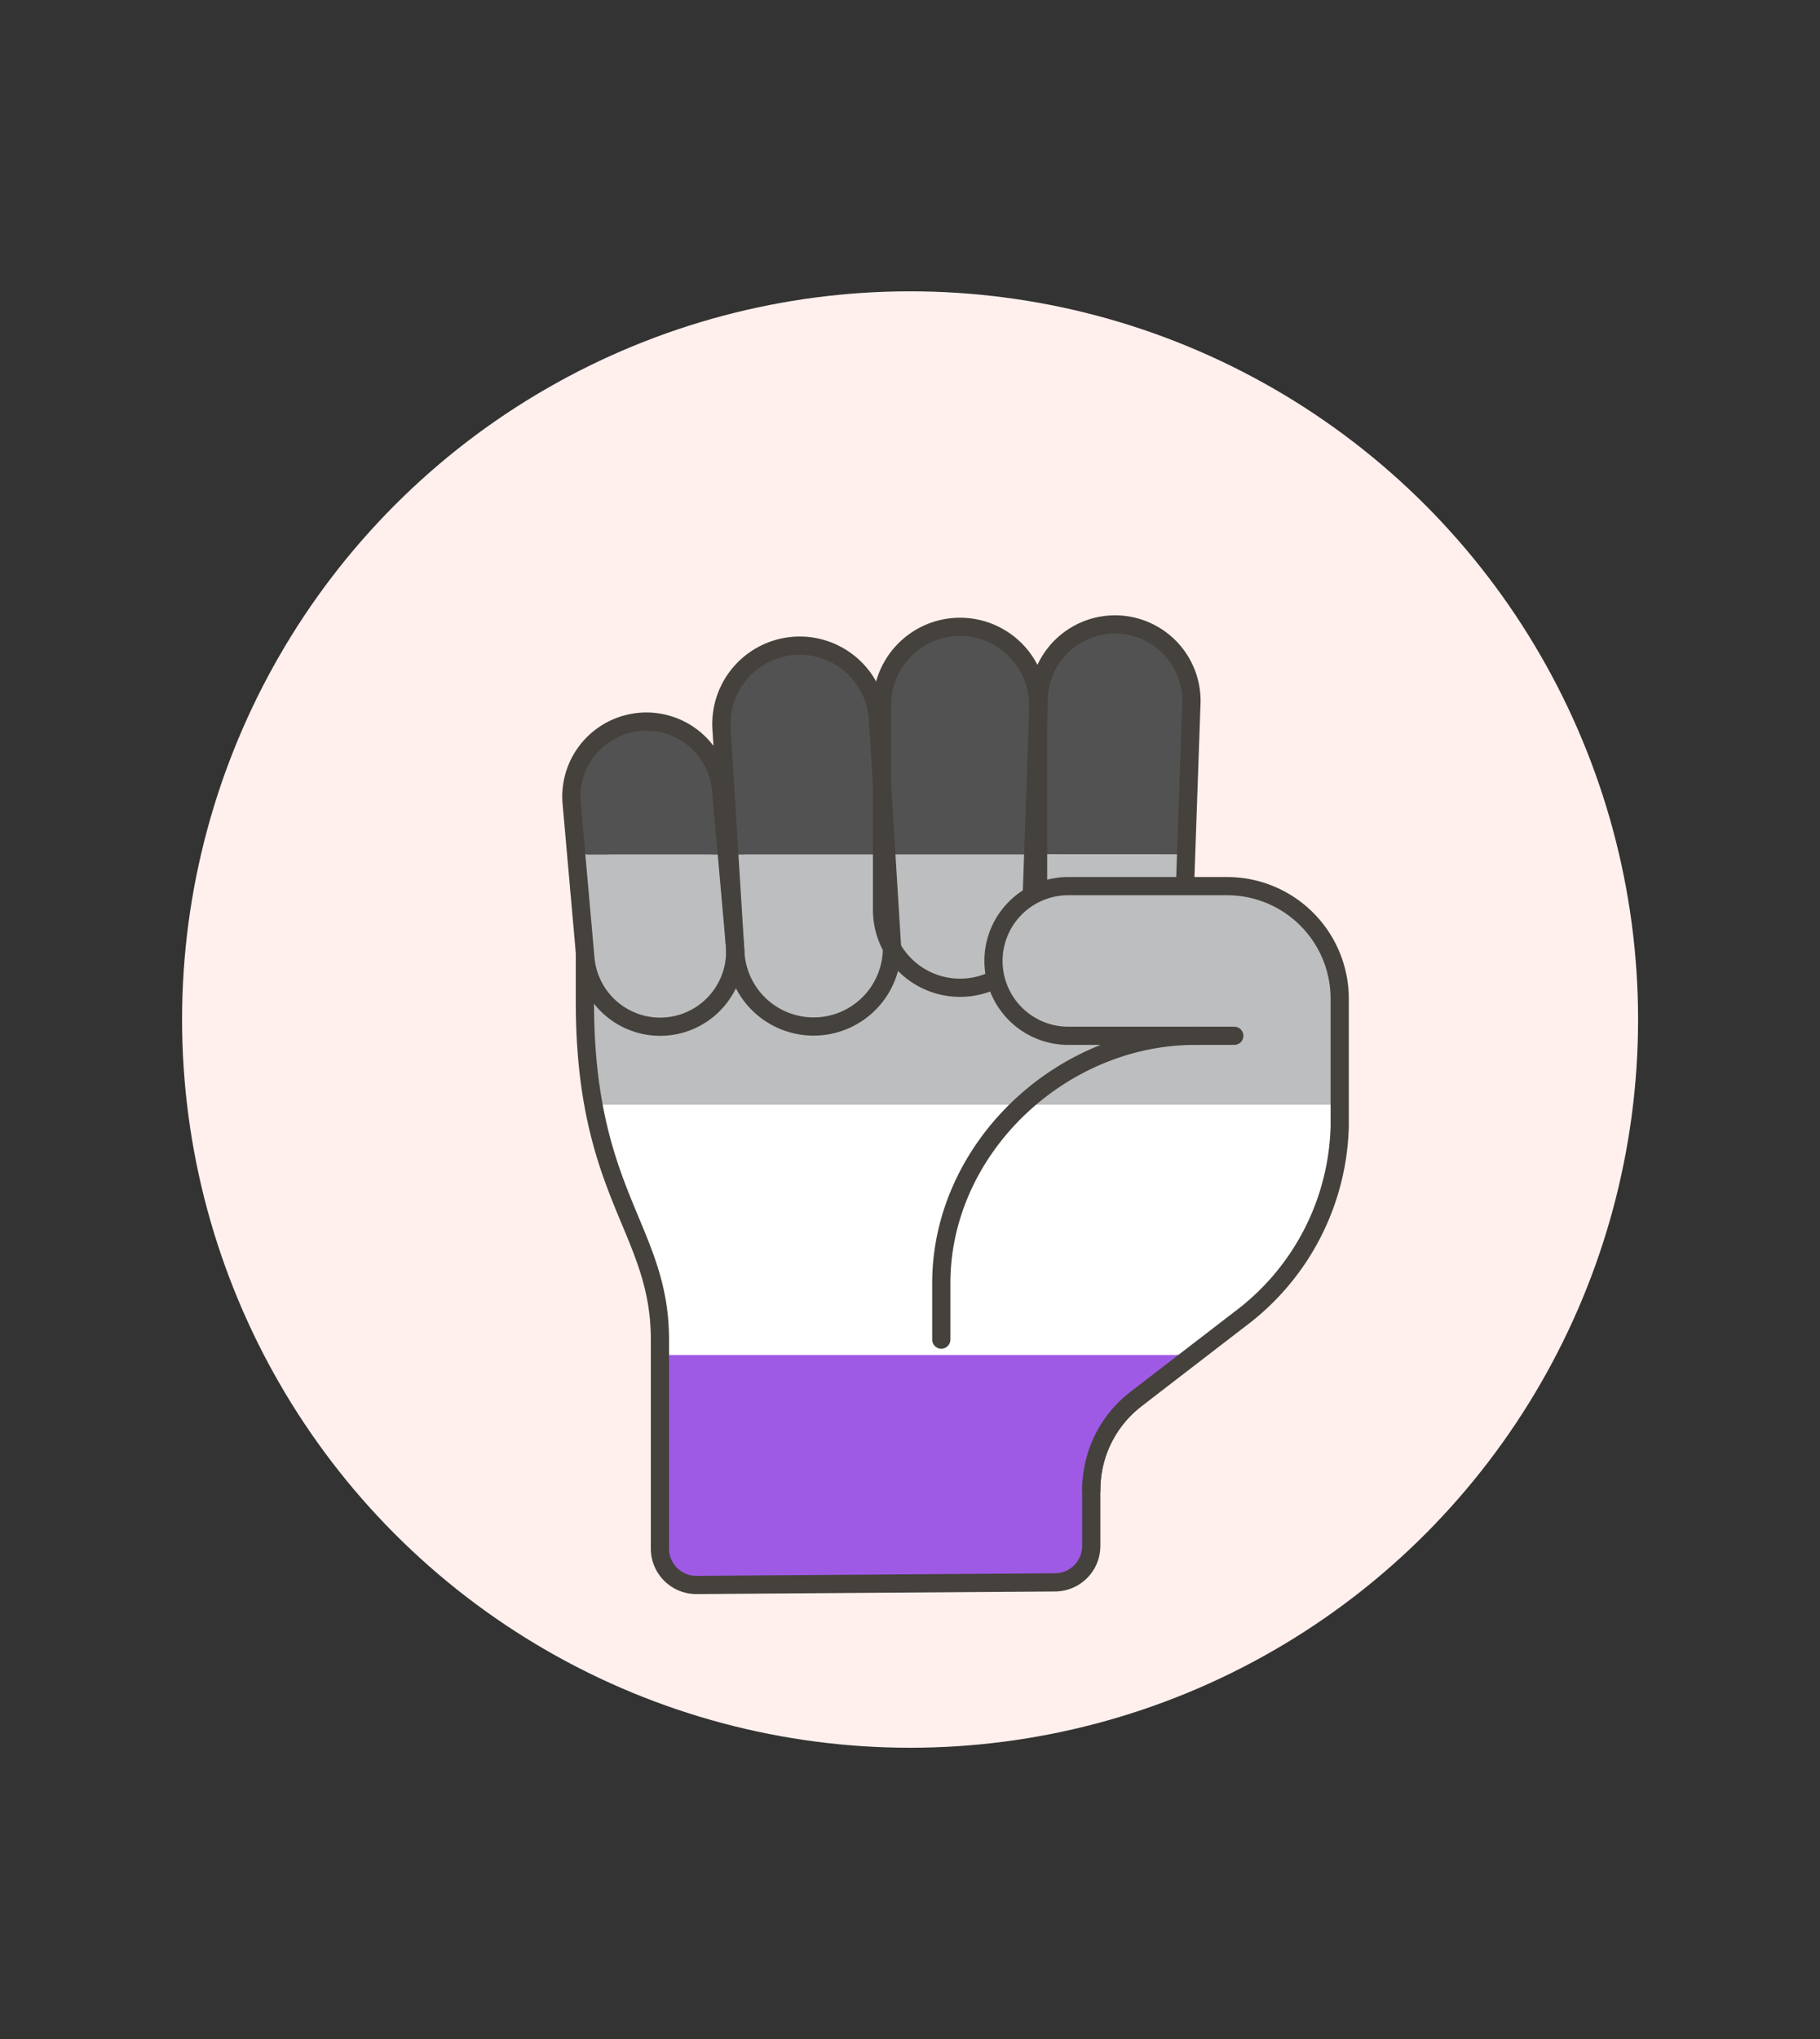 <svg id="Multicolor" xmlns="http://www.w3.org/2000/svg" viewBox="0 0 100 112"><rect x="0" y="0" width="100" height="112" fill="#333333" stroke="none"/><defs><style>.cls-1{fill:#fff0ed;}.cls-2{fill:#bdbec0;}.cls-3{fill:#fff;}.cls-4{fill:#525252;}.cls-5{fill:#9f5ae5;}.cls-6{fill:none;stroke:#45413c;stroke-linecap:round;stroke-linejoin:round;}</style></defs><title>166- flag-hand-fist-asexual-1</title><g id="Scene"><g id="New_Symbol_1-45" data-name="New Symbol 1"><circle class="cls-1" cx="50.004" cy="56.002" r="40"/></g><path class="cls-2" d="M40.382,47.23c0-.1,0-.2.011-.3h-.754a4.105,4.105,0,0,1,.743,2.361Z"/><path class="cls-2" d="M48.627,46.93h-.011c.008.1.011.2.011.3Z"/><path class="cls-3" d="M36.26,73.582v.848H65.131l.653-13.75H32.606C33.686,66.616,36.26,68.785,36.26,73.582Z"/><path class="cls-2" d="M32.137,55.03a31.365,31.365,0,0,0,.469,5.65H65.784l.268-5.65-9.361-2.663.137-5.437h-8.2v.3c0-.1,0-.2-.011-.3H40.393c-.007.1-.011.2-.011.3v2.061a4.105,4.105,0,0,0-.743-2.361H32.88a4.105,4.105,0,0,0-.743,2.361Z"/><path class="cls-4" d="M44.505,43.108a4.123,4.123,0,0,0-4.112,3.822h8.223A4.122,4.122,0,0,0,44.505,43.108Z"/><path class="cls-4" d="M36.26,45.169a4.119,4.119,0,0,0-3.38,1.761h6.759A4.117,4.117,0,0,0,36.26,45.169Z"/><path class="cls-4" d="M56.872,45.169a4.123,4.123,0,1,0-8.245,0V46.93h8.2Z"/><path class="cls-5" d="M36.26,85.061a2,2,0,0,0,2.014,2l19.7-.143a2,2,0,0,0,1.986-2V81.827a6.277,6.277,0,0,1,2.45-4.977l2.7-2.141.013-.279H36.26Z"/><path class="cls-6" d="M56.873,45.169a4.123,4.123,0,0,0-8.246,0V47.23a4.123,4.123,0,0,0-8.245,0v2.062a4.123,4.123,0,1,0-8.245,0V55.03c0,10.619,4.123,12.481,4.123,18.552V85.061a2,2,0,0,0,2.014,2l19.7-.143a2,2,0,0,0,1.985-2V81.827a6.278,6.278,0,0,1,2.451-4.977l2.7-2.141.934-19.679-9.361-2.663Z"/><line class="cls-6" x1="48.627" y1="47.23" x2="48.627" y2="49.292"/><path class="cls-2" d="M36.636,56.38a4.123,4.123,0,0,0,3.742-4.471l-.442-4.979H31.658l.507,5.708A4.123,4.123,0,0,0,36.636,56.38Z"/><path class="cls-4" d="M39.617,43.34a4.122,4.122,0,1,0-8.212.729l.253,2.861h8.278Z"/><path class="cls-2" d="M44.971,56.377a4.306,4.306,0,0,0,4.039-4.311,4.266,4.266,0,0,1-.546-2.1V46.93H40.072l.335,5.416A4.306,4.306,0,0,0,44.971,56.377Z"/><path class="cls-4" d="M48.464,43.124l-.228-3.666a4.306,4.306,0,0,0-8.595.533l.431,6.939h8.392Z"/><path class="cls-2" d="M56.688,49.261l.082-2.331H48.7l.3,4.883c0,.085.008.169.008.253a4.288,4.288,0,0,0,7.934-1.206A4.168,4.168,0,0,1,56.688,49.261Z"/><path class="cls-4" d="M56.77,46.93l.266-7.6v-.608a4.286,4.286,0,0,0-8.572,0v4.406L48.7,46.93Z"/><path class="cls-2" d="M49,51.813l-.3-4.883h-.235v3.04a4.266,4.266,0,0,0,.546,2.1C49.01,51.982,49.007,51.9,49,51.813Z"/><polygon class="cls-4" points="48.699 46.93 48.464 43.124 48.464 46.93 48.699 46.93"/><path class="cls-2" d="M57.036,49.97a4.272,4.272,0,0,1-.092.89,4.2,4.2,0,0,0,8.135-1.3l.093-2.625H57.036Z"/><path class="cls-4" d="M65.172,46.93l.294-8.389a4.2,4.2,0,0,0-8.392-.294l-.038,1.079v7.6Z"/><path class="cls-2" d="M57.036,46.93H56.77l-.082,2.331a4.168,4.168,0,0,0,.256,1.6,4.272,4.272,0,0,0,.092-.89Z"/><polygon class="cls-4" points="57.036 46.93 57.036 39.326 56.77 46.93 57.036 46.93"/><path class="cls-6" d="M36.636,56.38a4.123,4.123,0,0,1-4.471-3.742l-.76-8.569a4.123,4.123,0,0,1,8.213-.729l.76,8.569A4.123,4.123,0,0,1,36.636,56.38Z"/><path class="cls-6" d="M44.971,56.377a4.306,4.306,0,0,1-4.564-4.031l-.766-12.355a4.306,4.306,0,0,1,8.595-.533L49,51.813A4.306,4.306,0,0,1,44.971,56.377Z"/><path class="cls-6" d="M52.75,54.257a4.287,4.287,0,0,1-4.287-4.287V38.718a4.287,4.287,0,0,1,8.574,0V49.97A4.287,4.287,0,0,1,52.75,54.257Z"/><path class="cls-6" d="M60.737,53.6a4.2,4.2,0,0,1-4.049-4.343l.386-11.014a4.2,4.2,0,0,1,8.392.294L65.08,49.555A4.2,4.2,0,0,1,60.737,53.6Z"/><path class="cls-3" d="M51.719,70.49v3.092l.849.848H65.56l2.573-1.979a13.642,13.642,0,0,0,5.478-10.62V60.68H56.173A13.4,13.4,0,0,0,51.719,70.49Z"/><path class="cls-2" d="M73.611,54.863a6.189,6.189,0,0,0-6.189-6.189h-8.66a4.111,4.111,0,1,0,0,8.221h6.91a14.118,14.118,0,0,0-9.5,3.785H73.611Z"/><path class="cls-5" d="M59.965,81.827a6.277,6.277,0,0,1,2.45-4.977l3.145-2.42H52.568Z"/><path class="cls-6" d="M59.964,81.827a6.278,6.278,0,0,1,2.451-4.977l5.718-4.4a13.642,13.642,0,0,0,5.478-10.62V54.863a6.189,6.189,0,0,0-6.189-6.189h-8.66a4.111,4.111,0,1,0,0,8.221h6.909c-7.4,0-13.952,6.2-13.952,13.595v3.092"/><line class="cls-6" x1="65.663" y1="56.896" x2="67.818" y2="56.896"/></g></svg>